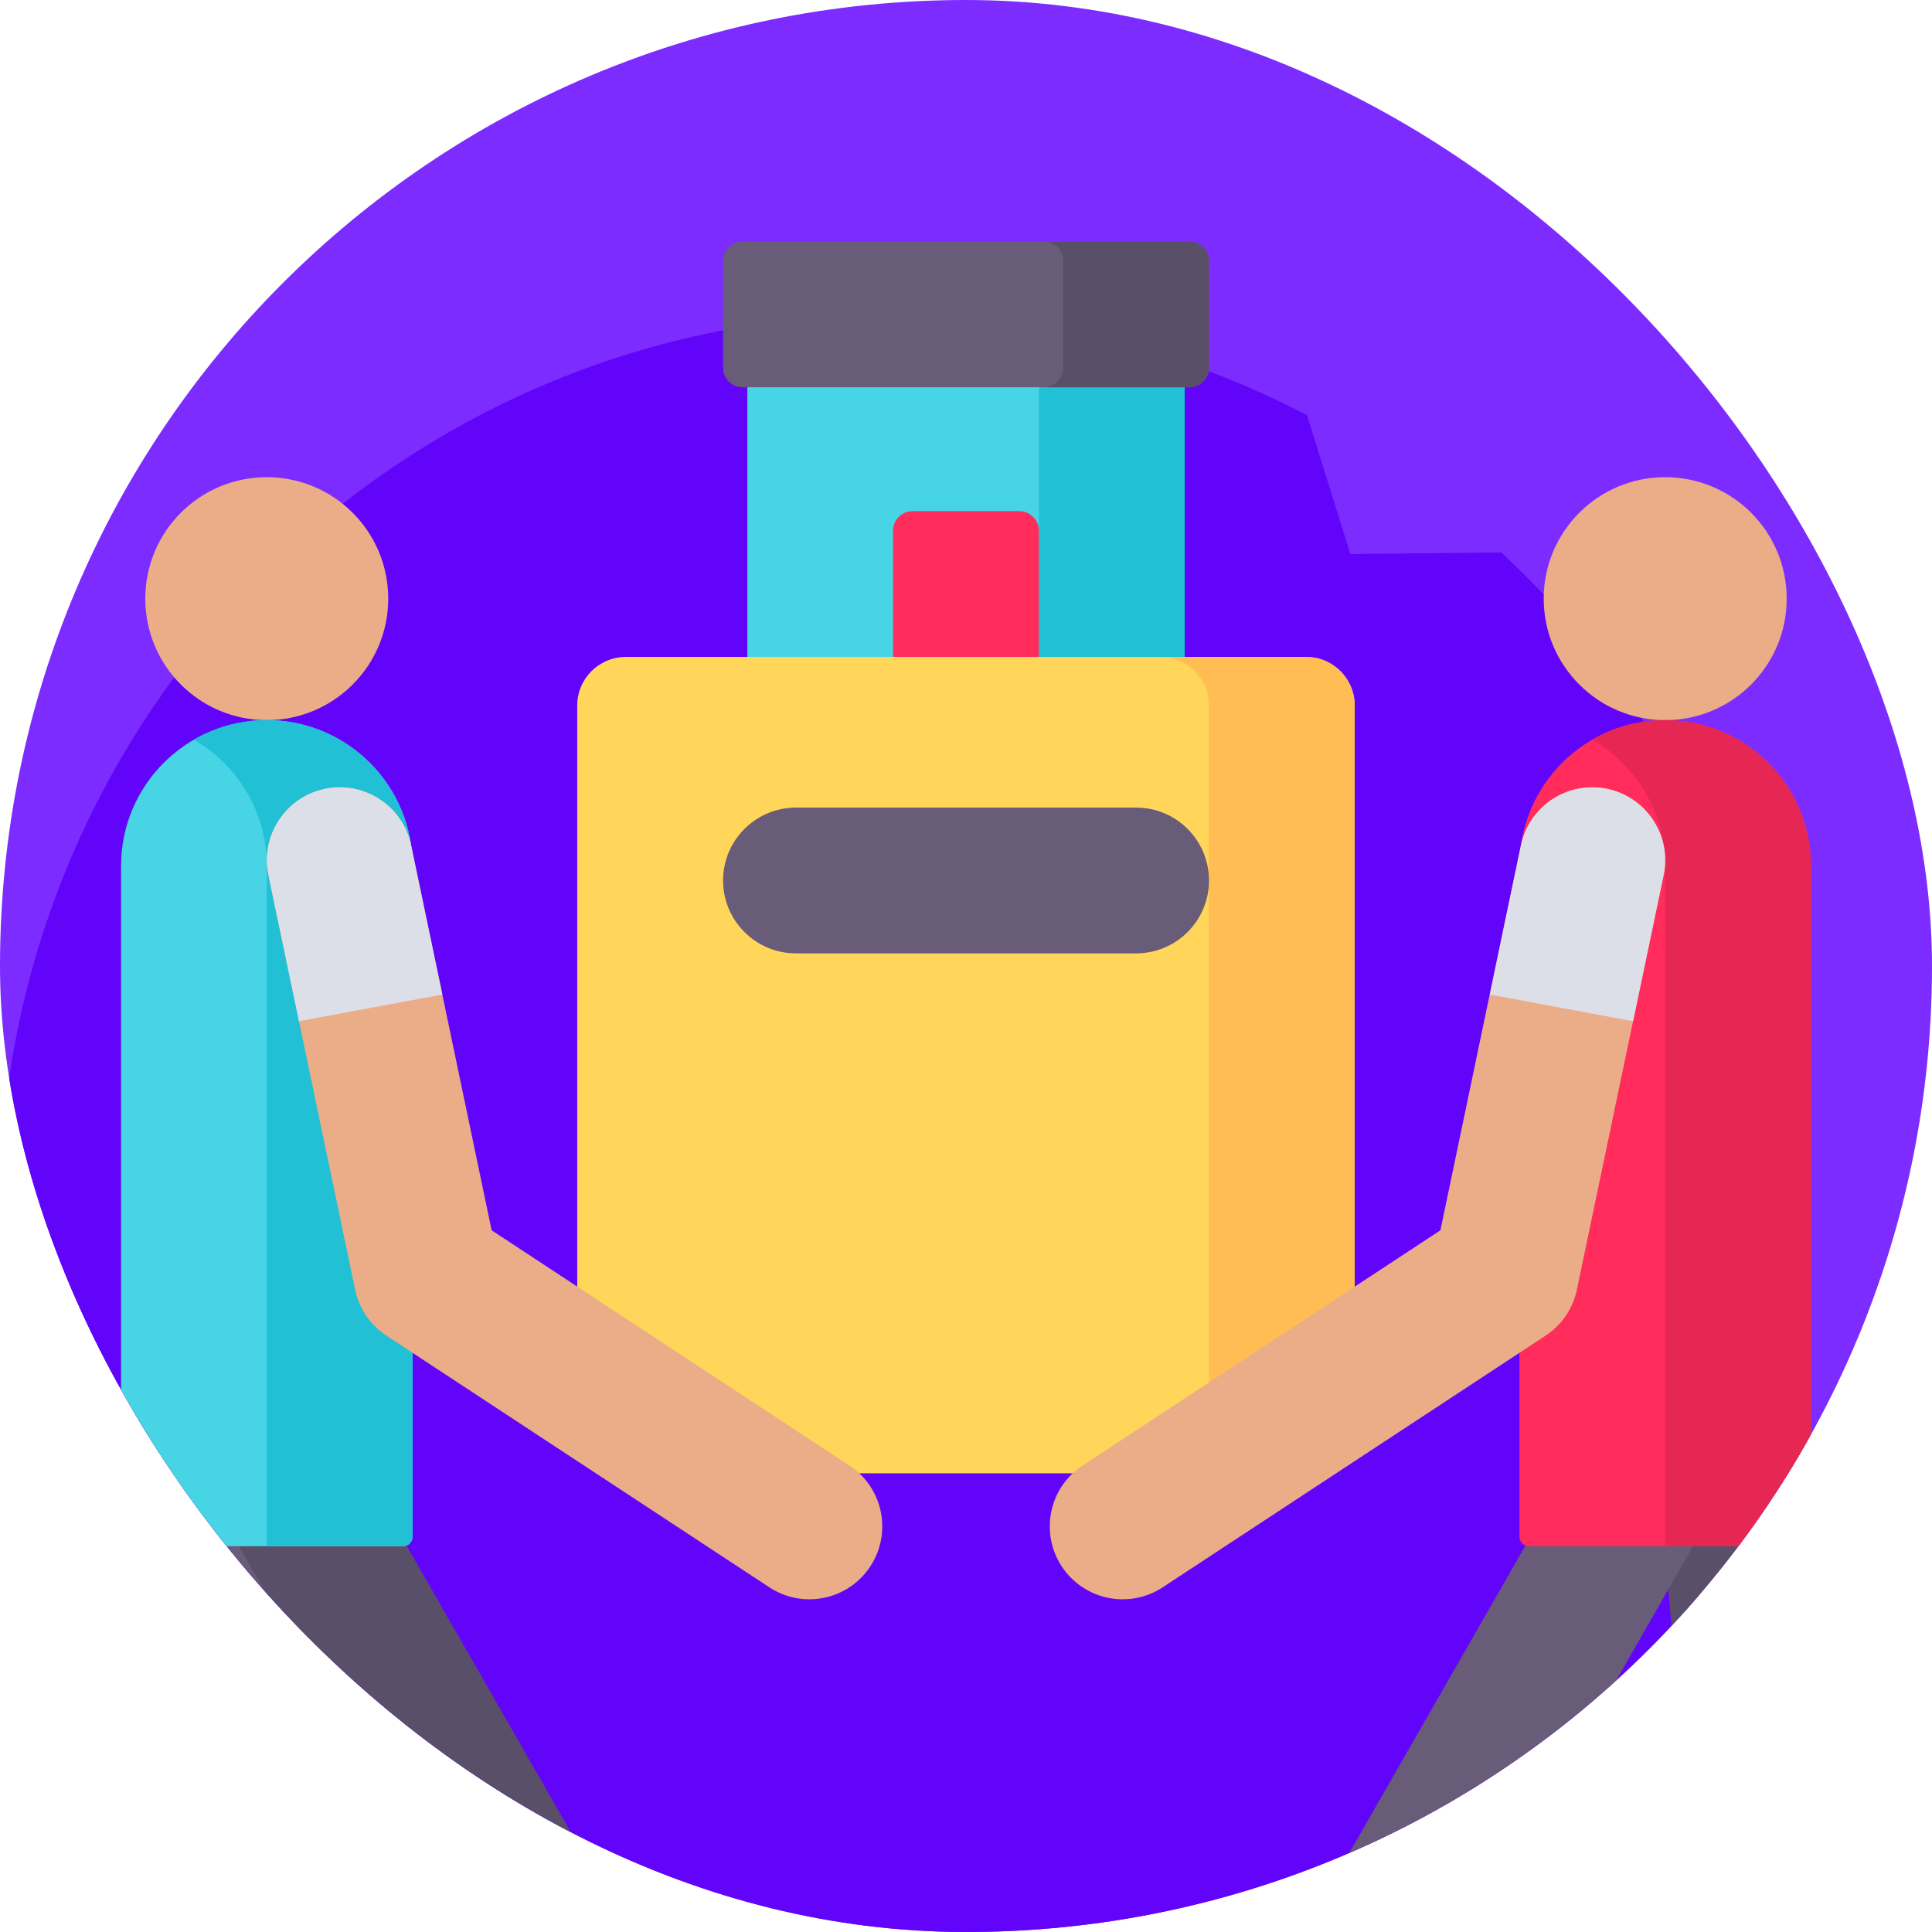<svg width="80" height="80" viewBox="0 0 80 80" fill="none" xmlns="http://www.w3.org/2000/svg">
<g clip-path="url(#clip0_5821_19234)">
<rect width="80" height="80" rx="40" fill="#7C2CFF"/>
<path d="M40.244 86.858C60.6 85.066 75.649 67.111 73.857 46.755C73.02 37.244 68.653 28.892 62.162 22.874L55.914 22.941L54.121 17.195C48.067 14.028 41.066 12.499 33.755 13.143C13.399 14.934 -1.65 32.889 0.142 53.245C1.934 73.6 19.888 88.649 40.244 86.858Z" fill="#6104F9"/>
<g clip-path="url(#clip1_5821_19234)">
<path d="M30.945 14.98H49.054V30.703H30.945V14.98Z" fill="#47D5E6"/>
<path d="M43.02 14.98H49.056V30.703H43.02V14.98Z" fill="#22C0D4"/>
<path d="M54.083 61.006H25.914C24.803 61.006 23.902 60.105 23.902 58.994V29.215C23.902 28.104 24.803 27.203 25.914 27.203H54.083C55.194 27.203 56.095 28.104 56.095 29.215V58.994C56.095 60.105 55.194 61.006 54.083 61.006Z" fill="#FFD659"/>
<path d="M54.083 27.203H48.047C49.158 27.203 50.059 28.104 50.059 29.215V58.994C50.059 60.105 49.158 61.006 48.047 61.006H54.083C55.195 61.006 56.095 60.105 56.095 58.994V29.215C56.095 28.104 55.194 27.203 54.083 27.203Z" fill="#FFBD54"/>
<path d="M47.043 39.477H32.959C31.293 39.477 29.941 38.126 29.941 36.459C29.941 34.792 31.293 33.441 32.959 33.441H47.043C48.71 33.441 50.062 34.792 50.062 36.459C50.062 38.126 48.71 39.477 47.043 39.477Z" fill="#685C79"/>
<path d="M49.257 16.036H30.746C30.302 16.036 29.941 15.675 29.941 15.232V10.805C29.941 10.36 30.302 10 30.746 10H49.257C49.702 10 50.062 10.36 50.062 10.805V15.232C50.062 15.676 49.702 16.036 49.257 16.036Z" fill="#685C79"/>
<path d="M49.254 10H43.219C43.663 10 44.024 10.36 44.024 10.805V15.232C44.024 15.676 43.663 16.036 43.219 16.036H49.254C49.699 16.036 50.059 15.676 50.059 15.232V10.805C50.059 10.36 49.699 10 49.254 10Z" fill="#594F69"/>
<path d="M43.017 27.203H36.98V21.972C36.98 21.527 37.341 21.167 37.785 21.167H42.212C42.657 21.167 43.017 21.527 43.017 21.972V27.203Z" fill="#FF2C5C"/>
<path d="M71.228 56.165C72.887 56.014 74.357 57.236 74.508 58.897L76.811 84.126L89.376 100.901C89.867 101.54 90.081 102.348 89.972 103.146C89.863 103.944 89.44 104.665 88.796 105.149L83.158 109.393C82.614 109.802 81.977 110 81.345 110C80.429 110 79.525 109.585 78.931 108.797C77.929 107.465 78.196 105.572 79.528 104.57L82.733 102.158L71.49 87.106C71.143 86.654 70.931 86.111 70.879 85.544L68.497 59.445C68.346 57.785 69.568 56.316 71.228 56.165Z" fill="#594F69"/>
<path d="M8.771 56.165C7.114 56.014 5.643 57.236 5.491 58.897L3.188 84.126L-9.377 100.901C-9.866 101.54 -10.081 102.348 -9.973 103.146C-9.863 103.944 -9.44 104.665 -8.797 105.149L-3.157 109.393C-2.614 109.802 -1.977 110 -1.345 110C-0.429 110 0.476 109.584 1.069 108.797C2.071 107.465 1.804 105.572 0.472 104.57L-2.733 102.158L8.51 87.106C8.857 86.653 9.069 86.111 9.121 85.543L11.503 59.445C11.655 57.785 10.431 56.316 8.771 56.165Z" fill="#685C79"/>
<path d="M33.974 103.963H31.212L26.721 81.565C26.657 81.246 26.543 80.94 26.381 80.658L13.668 58.473C12.84 57.027 10.995 56.526 9.549 57.355C8.103 58.183 7.603 60.028 8.431 61.474L20.899 83.233L25.78 107.575C26.063 108.985 27.302 110 28.74 110H33.974C35.641 110 36.992 108.648 36.992 106.982C36.992 105.315 35.641 103.963 33.974 103.963Z" fill="#594F69"/>
<path d="M16.076 24.789C16.076 27.567 13.823 29.819 11.046 29.819C8.268 29.819 6.016 27.567 6.016 24.789C6.016 22.01 8.268 19.759 11.046 19.759C13.823 19.759 16.076 22.01 16.076 24.789Z" fill="#EBAD88"/>
<path d="M16.694 64.024H5.402C5.186 64.024 5.012 63.85 5.012 63.634V35.855C5.012 32.521 7.714 29.819 11.048 29.819C14.381 29.819 17.084 32.521 17.084 35.855V63.633C17.084 63.849 16.909 64.024 16.694 64.024Z" fill="#47D5E6"/>
<path d="M11.046 29.819C9.945 29.819 8.915 30.115 8.027 30.628C9.831 31.672 11.046 33.621 11.046 35.855V64.024H16.691C16.906 64.024 17.082 63.849 17.082 63.633V35.855C17.082 32.521 14.379 29.819 11.046 29.819Z" fill="#22C0D4"/>
<path d="M46.026 103.963H48.787L53.279 81.565C53.342 81.246 53.457 80.94 53.619 80.658L66.331 58.473C67.159 57.027 69.004 56.526 70.45 57.355C71.897 58.183 72.397 60.028 71.568 61.474L59.1 83.233L54.219 107.575C53.936 108.985 52.698 110 51.26 110H46.026C44.359 110 43.008 108.649 43.008 106.982C43.008 105.315 44.359 103.963 46.026 103.963Z" fill="#685C79"/>
<path d="M73.983 24.789C73.983 27.567 71.731 29.819 68.952 29.819C66.174 29.819 63.922 27.567 63.922 24.789C63.922 22.01 66.174 19.759 68.952 19.759C71.731 19.759 73.983 22.01 73.983 24.789Z" fill="#EBAD88"/>
<path d="M63.309 64.024H74.599C74.815 64.024 74.99 63.85 74.99 63.634V35.855C74.99 32.521 72.288 29.819 68.954 29.819C65.62 29.819 62.918 32.521 62.918 35.855V63.633C62.918 63.849 63.093 64.024 63.309 64.024Z" fill="#FF2C5C"/>
<path d="M68.952 29.819C67.852 29.819 66.822 30.115 65.934 30.628C67.737 31.672 68.952 33.621 68.952 35.855V64.024H74.597C74.813 64.024 74.988 63.849 74.988 63.633V35.855C74.988 32.521 72.286 29.819 68.952 29.819Z" fill="#E62753"/>
<path d="M14.705 53.401L11.115 36.236C10.774 34.605 11.82 33.006 13.451 32.665C15.083 32.324 16.682 33.37 17.023 35.001L20.358 50.945L35.171 60.683C36.565 61.598 36.951 63.47 36.037 64.862C35.117 66.26 33.246 66.64 31.857 65.727L16.001 55.306C15.334 54.867 14.868 54.182 14.705 53.401Z" fill="#EBAD88"/>
<path d="M12.38 42.286L11.115 36.236C10.774 34.605 11.82 33.006 13.451 32.665C15.083 32.324 16.682 33.37 17.023 35.001L18.316 41.181L12.38 42.286Z" fill="#DCDFE8"/>
<path d="M65.296 53.401L68.886 36.236C69.227 34.605 68.181 33.006 66.55 32.665C64.918 32.324 63.319 33.37 62.978 35.001L59.644 50.945L44.83 60.683C43.436 61.598 43.05 63.47 43.965 64.862C44.885 66.26 46.756 66.64 48.145 65.727L64 55.306C64.667 54.867 65.133 54.182 65.296 53.401Z" fill="#EBAD88"/>
<path d="M67.623 42.286L68.888 36.236C69.229 34.605 68.183 33.006 66.552 32.665C64.92 32.324 63.321 33.37 62.98 35.001L61.688 41.181L67.623 42.286Z" fill="#DCDFE8"/>
</g>
</g>
<defs>
<clipPath id="clip0_5821_19234">
<rect width="80" height="80" rx="40" fill="white"/>
</clipPath>
<clipPath id="clip1_5821_19234">
<rect width="100" height="100" fill="white" transform="translate(-10 10)"/>
</clipPath>
</defs>
</svg>
